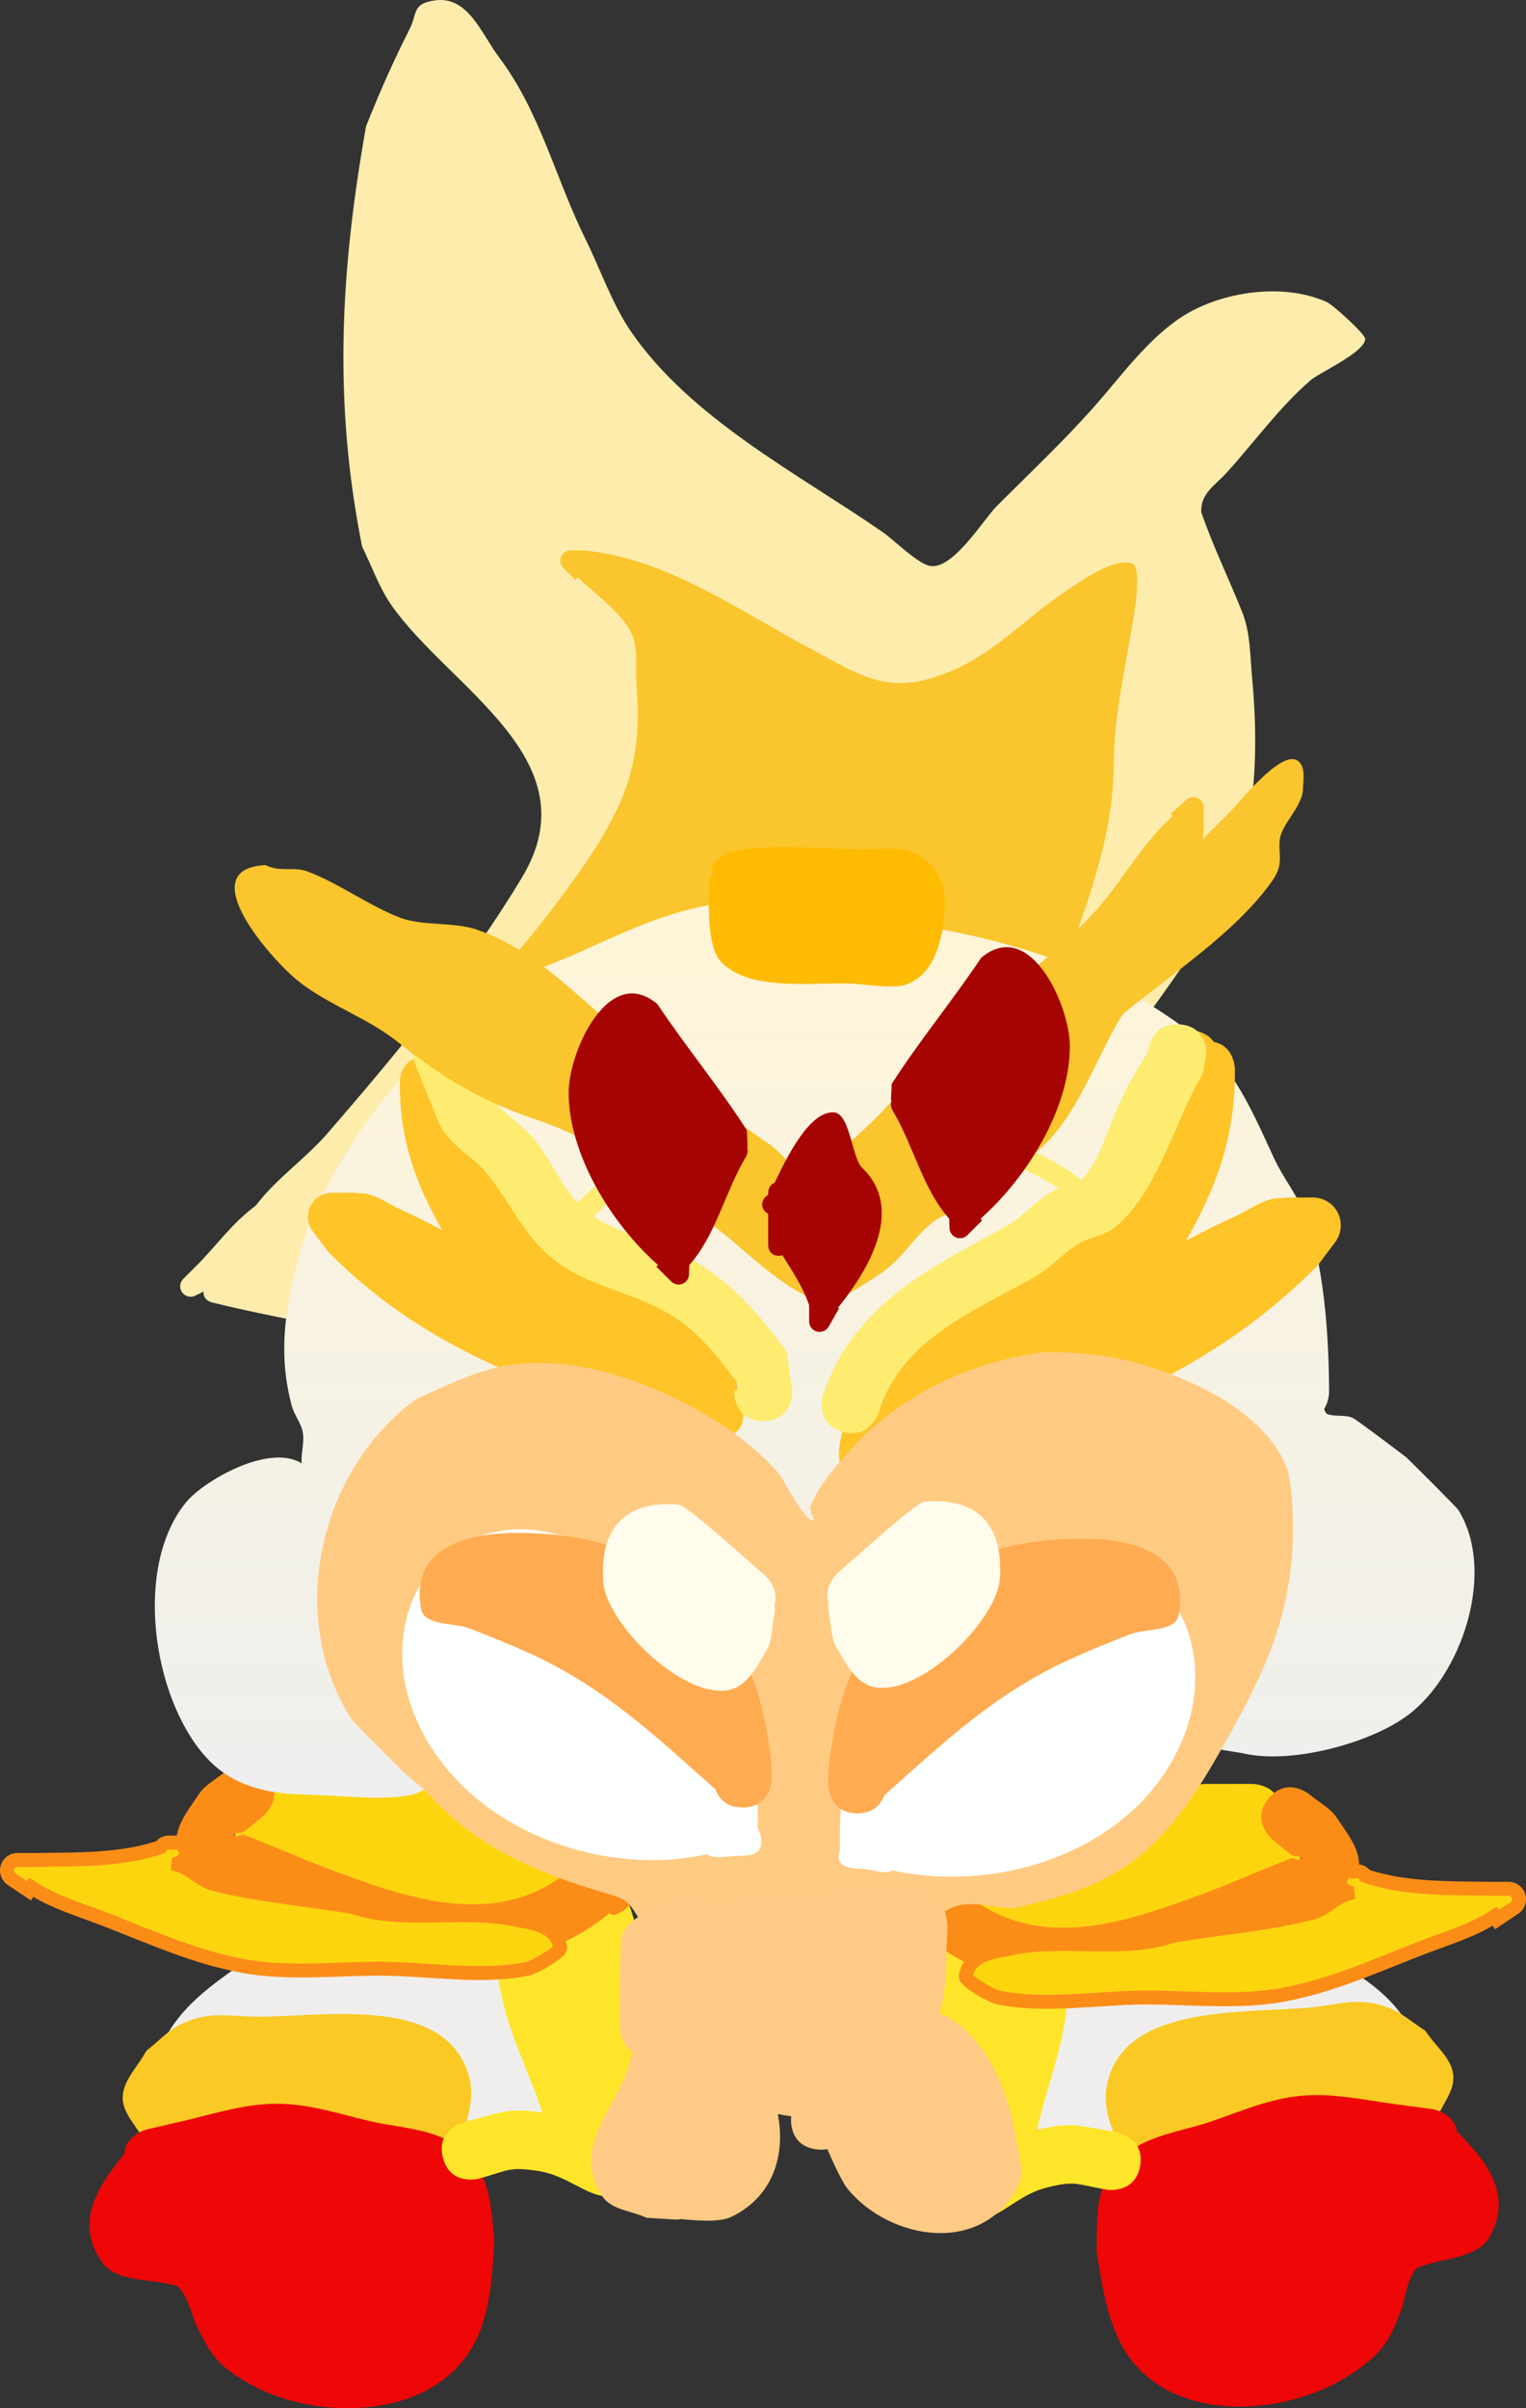 <svg version="1.1" xmlns="http://www.w3.org/2000/svg" xmlns:xlink="http://www.w3.org/1999/xlink" width="109.477" height="172.725" viewBox="0,0,109.477,172.725"><rect x="0" y="0" width="109.477" height="172.725" fill="#333333" stroke="none"/><defs><linearGradient x1="244.763" y1="137.775" x2="244.763" y2="202.093" gradientUnits="userSpaceOnUse" id="color-1"><stop offset="0" stop-color="#fff5d7"/><stop offset="1" stop-color="#eeefee"/></linearGradient></defs><g transform="translate(-186.318,-73.159)"><g data-paper-data="{&quot;isPaintingLayer&quot;:true}" fill-rule="nonzero" stroke-linecap="butt" stroke-linejoin="miter" stroke-miterlimit="10" stroke-dasharray="" stroke-dashoffset="0" style="mix-blend-mode: normal"><path d="M204.675,159.62c1.466,-1.942 3.564,-3.348 5.18,-5.22c4.934,-5.714 10.024,-11.813 13.906,-18.3c5.1,-8.439 -5.144,-13.532 -9.357,-19.526c-0.859,-1.222 -1.447,-2.877 -2.109,-4.215c-2.074,-10.405 -1.557,-19.747 0.283,-30.139c0.951,-2.396 1.953,-4.668 3.111,-6.943c0.598,-1.174 0.168,-1.833 1.784,-2.084c2.427,-0.377 3.387,2.404 4.632,4.051c2.946,3.898 4.073,8.734 6.227,13.089c1.052,2.127 1.924,4.68 3.269,6.63c4.305,6.242 11.932,10.145 18.036,14.355c0.775,0.534 2.49,2.258 3.39,2.43c1.65,0.315 3.843,-3.326 4.772,-4.259c2.333,-2.343 4.757,-4.618 6.953,-7.09c2,-2.251 3.868,-4.91 6.402,-6.548c2.788,-1.772 7.184,-2.45 10.358,-1.026c0.423,0.19 2.758,2.296 2.747,2.645c-0.031,0.964 -3.251,2.389 -3.938,2.98c-2.19,1.884 -4.043,4.456 -5.988,6.595c-0.891,0.98 -1.896,1.504 -1.833,2.854c0.861,2.505 1.99,4.777 2.95,7.2c0.57,1.44 0.549,3.1 0.692,4.618c0.537,5.732 0.305,12.788 -2.957,17.734c-2.461,3.694 -4.982,7.222 -7.679,10.748c-0.984,1.286 -2.443,3.777 -4.065,4.196c-2.26,0.583 -4.75,-0.548 -6.961,-0.823c-1.119,-0.139 -2.217,0.451 -3.339,0.619c-4.305,0.615 -8.577,1.367 -12.859,2.125c-5.609,0.993 -10.668,1.746 -14.081,6.867c-1.039,1.54 -2.453,5.59 -4.193,6.284c-1.554,0.62 -4.291,-0.078 -5.886,-0.376c-4.192,-0.784 -8.494,-1.494 -12.629,-2.527c0,0 -0.634,-0.159 -0.57,-0.772l-0.578,0.289c-0.104,0.055 -0.223,0.086 -0.349,0.086c-0.414,0 -0.75,-0.336 -0.75,-0.75c0,-0.207 0.084,-0.395 0.22,-0.53l0.839,-0.839c1.517,-1.489 2.582,-3.104 4.37,-4.426z" fill="#feecac" stroke="none" stroke-width="0.5"/><path d="M227.404,151.001c-2.601,-0.203 -4.487,-0.938 -7.151,-2.107c-0.778,-0.341 -2.21,-0.236 -2.309,-1.08c-0.068,-0.574 1.602,-2.175 2.11,-2.693c2.813,-2.869 5.283,-5.817 7.598,-9.098c3.341,-4.734 4.822,-7.917 4.331,-13.706c-0.136,-1.605 0.288,-2.912 -0.7,-4.304c-1.028,-1.446 -2.362,-2.311 -3.508,-3.456l-0.191,0.191l-0.839,-0.839c-0.136,-0.136 -0.22,-0.323 -0.22,-0.53c0,-0.414 0.336,-0.75 0.75,-0.75c0,0 0,0 0,0l0.842,0v0.011l0.033,-0.01c5.936,0.529 11.182,4.335 16.35,7.074c3.064,1.624 5.107,3.155 8.611,2.104c4.158,-1.224 6.273,-3.989 9.754,-6.306c0.917,-0.61 3.529,-2.476 4.718,-1.892c0.548,0.269 0.22,2.731 0.178,3.02c-0.542,3.821 -1.549,7.549 -1.546,11.437c-0.016,5.715 -2.53,11.635 -4.516,16.948c-0.642,1.717 -1.155,4.457 -2.418,5.825c-1.33,1.439 -3.578,0.203 -5.153,0.22c-5.792,-0.026 -11.77,-0.963 -17.548,-0.423c-2.892,0.27 -5.522,0.843 -8.464,0.843c0,0 -0.555,0 -0.71,-0.477z" fill="#fac52d" stroke="none" stroke-width="0.5"/><path d="M284.685,225.265c-5.14,-1.72 -8.427,2.823 -13.625,2.918c-2.616,0.048 -4.638,-1.237 -7.104,-1.775c-1.089,-0.237 -2.392,0.095 -3.296,-0.557c-2.99,-2.154 -1.945,-5.046 -1.821,-8.033c0.225,-5.406 1.308,-10.397 2.644,-15.609c0.491,-1.355 1.815,-6.34 3.876,-6.852c1.397,-0.347 2.956,0.501 4.089,1.389c0.791,0.62 0.861,1.819 1.21,2.762c1.046,2.824 1.698,5.515 3.325,8.108c3.263,5.197 10.439,5.721 13.413,10.85c0.498,0.858 0.619,1.886 0.928,2.829l0.409,2.235c0,0 0.362,2.061 -1.699,2.423c-0.951,0.167 -1.541,-0.182 -1.9,-0.606c-0.27,-0.024 -0.451,-0.081 -0.451,-0.081z" data-paper-data="{&quot;index&quot;:null}" fill="#f0eeed" stroke="none" stroke-width="0.5"/><path d="M275.39,227.592c-0.654,0.204 -5.642,2.114 -6.366,1.853c-1.944,-0.702 -3.562,-4.213 -3.371,-6.166c0.638,-6.54 10.157,-5.663 14.795,-6.149c2.074,-0.217 3.344,-0.756 5.455,0.017c0.987,0.361 1.782,1.113 2.673,1.67c0.666,1.048 1.852,1.912 1.998,3.145c0.137,1.152 -0.824,2.169 -1.236,3.253l-2.328,1.173c0,0 -0.369,-0.009 -0.793,-0.174c-3.573,0.899 -7.269,0.269 -10.827,1.379z" data-paper-data="{&quot;index&quot;:null}" fill="#fac924" stroke="none" stroke-width="0.5"/><path d="M293.203,233.562c-0.902,1.636 -3.416,1.514 -5.144,2.225c-0.644,0.265 -1.087,2.683 -1.126,2.788c-0.867,2.331 -1.267,3.198 -3.469,4.724c-4.599,3.187 -12.885,3.838 -16.329,-1.346c-1.342,-2.02 -1.805,-5.027 -2.14,-7.345c0.054,-1.96 -0.156,-4.098 1.074,-5.848c1.683,-2.396 4.561,-2.572 7.031,-3.406c2.492,-0.841 4.669,-1.863 7.388,-1.923c2.178,-0.049 4.595,0.509 6.762,0.758l1.812,0.244c0,0 1.542,0.208 1.787,1.595c1.97,2.025 4.069,4.422 2.352,7.535z" data-paper-data="{&quot;index&quot;:null}" fill="#ef0606" stroke="none" stroke-width="0.5"/><path d="M266.394,226.08c0,0 2.064,0.344 1.72,2.409c-0.344,2.064 -2.409,1.72 -2.409,1.72c-2.226,-0.394 -2.23,-0.661 -4.268,-0.156c-3.358,0.832 -4.376,4.45 -8.286,0.531c-1.465,-1.469 -0.97,-7.182 -1.071,-9.115c-0.285,-5.45 1.224,-12.291 3.527,-17.284c0.476,-1.032 2.879,-4.64 3.942,-4.822c1.513,-0.259 2.937,0.891 4.406,1.336c0.199,1.214 0.652,2.412 0.598,3.641c-0.1,2.279 -1.141,4.439 -1.343,6.712c-0.228,2.556 -0.114,5.156 -0.601,7.698c-0.472,2.463 -1.377,4.737 -1.884,7.168c2.581,-0.611 2.86,-0.284 5.669,0.162z" data-paper-data="{&quot;index&quot;:null}" fill="#ffe52a" stroke="none" stroke-width="0.5"/><path d="M200.855,226.425c-0.317,0.457 -0.871,0.86 -1.834,0.784c-2.086,-0.165 -1.921,-2.251 -1.921,-2.251l0.195,-2.263c0.219,-0.968 0.242,-2.002 0.656,-2.904c2.474,-5.388 9.568,-6.591 12.323,-12.073c1.374,-2.735 1.768,-5.475 2.542,-8.386c0.258,-0.971 0.214,-2.172 0.943,-2.864c1.044,-0.991 2.516,-1.984 3.939,-1.77c2.1,0.315 3.891,5.152 4.508,6.453c1.824,5.062 3.376,9.927 4.113,15.288c0.407,2.962 1.722,5.742 -1.051,8.17c-0.838,0.734 -2.167,0.527 -3.228,0.867c-2.404,0.769 -4.295,2.24 -6.903,2.44c-5.183,0.399 -8.886,-3.812 -13.84,-1.612c0,0 -0.175,0.073 -0.442,0.123z" fill="#f0eeed" stroke="none" stroke-width="0.5"/><path d="M199.861,227.392c-0.407,0.204 -0.773,0.248 -0.773,0.248l-2.429,-0.946c-0.513,-1.04 -1.567,-1.961 -1.539,-3.121c0.029,-1.242 1.127,-2.214 1.691,-3.32c0.834,-0.639 1.555,-1.463 2.503,-1.916c2.028,-0.97 3.344,-0.554 5.429,-0.534c4.664,0.044 14.056,-1.732 15.312,4.718c0.375,1.926 -0.903,5.575 -2.771,6.458c-0.696,0.329 -5.843,-1.1 -6.513,-1.241c-3.648,-0.768 -7.267,0.21 -10.909,-0.346z" fill="#fac924" stroke="none" stroke-width="0.5"/><path d="M195.231,227.646c0.113,-1.404 1.628,-1.757 1.628,-1.757l1.781,-0.415c2.134,-0.453 4.488,-1.238 6.66,-1.396c2.712,-0.197 4.977,0.613 7.537,1.214c2.538,0.596 5.42,0.499 7.323,2.724c1.39,1.626 1.384,3.773 1.623,5.72c-0.114,2.339 -0.289,5.377 -1.434,7.515c-2.936,5.487 -11.247,5.625 -16.127,2.888c-2.336,-1.31 -2.817,-2.136 -3.901,-4.374c-0.049,-0.1 -0.719,-2.466 -1.385,-2.668c-1.787,-0.544 -4.278,-0.184 -5.332,-1.727c-2.004,-2.936 -0.142,-5.521 1.627,-7.724z" fill="#ef0606" stroke="none" stroke-width="0.5"/><path d="M225.211,224.68c-0.736,-2.372 -1.852,-4.55 -2.555,-6.957c-0.726,-2.484 -0.859,-5.083 -1.328,-7.606c-0.417,-2.243 -1.658,-4.294 -1.974,-6.554c-0.17,-1.218 0.167,-2.454 0.25,-3.682c1.42,-0.583 2.729,-1.863 4.259,-1.748c1.076,0.08 3.81,3.444 4.381,4.426c2.766,4.752 4.917,11.419 5.15,16.872c0.083,1.934 1.117,7.574 -0.202,9.175c-3.521,4.272 -4.877,0.767 -8.299,0.257c-2.076,-0.309 -2.055,-0.043 -4.233,0.56c0,0 -2.022,0.539 -2.561,-1.484c-0.539,-2.022 1.484,-2.561 1.484,-2.561c2.754,-0.71 3.001,-1.062 5.628,-0.699z" fill="#ffe52a" stroke="none" stroke-width="0.5"/><path d="M278.3,202.822c0.444,1.007 1.31,1.92 1.332,3.02c0.137,6.922 -9.017,8.382 -14.086,8.38c-2.269,-0.001 -6.363,0.064 -8.411,-1.309c-1.242,-0.832 -3.288,-1.687 -3.165,-3.177c0.313,-3.782 3.842,-4.312 6.275,-5.384c1.649,-0.726 3.346,-1.376 5.099,-1.793c2.489,-0.592 4.789,-1.163 7.341,-1.448c0.783,-0.001 1.565,-0.002 2.348,-0.003h1.116c0,0 1.69,-0 2.033,1.519c0.079,0.117 0.118,0.196 0.118,0.196z" data-paper-data="{&quot;index&quot;:null}" fill="#fdd50f" stroke="none" stroke-width="0.5"/><path d="M253.497,208.146l1.948,0.702c5.358,4.572 11.963,2.095 17.727,-0.069c1.94,-0.728 3.823,-1.601 5.764,-2.324c0.229,-0.085 0.661,0.236 0.733,0.002c0.069,-0.224 -0.465,-0.108 -0.66,-0.237c-0.503,-0.332 -0.94,-0.755 -1.41,-1.132c0,0 -1.608,-1.34 -0.268,-2.947c1.34,-1.608 2.947,-0.268 2.947,-0.268c0.646,0.553 1.47,0.948 1.938,1.658c0.732,1.111 1.784,2.356 1.572,3.669c-0.542,3.352 -6.636,4.558 -9.129,5.491c-7.379,2.764 -15.119,4.918 -21.894,-0.627l-0.284,0.144c0,0 -2.03,-0.508 -1.523,-2.538c0.508,-2.03 2.538,-1.523 2.538,-1.523z" data-paper-data="{&quot;index&quot;:null}" fill="#fb8d17" stroke="none" stroke-width="0.5"/><path d="M204.614,200.952c0.342,-1.519 2.033,-1.519 2.033,-1.519h1.116c0.783,0.001 1.565,0.002 2.348,0.003c2.552,0.285 4.852,0.856 7.341,1.448c1.753,0.417 3.45,1.066 5.099,1.793c2.434,1.072 5.963,1.602 6.275,5.384c0.123,1.49 -1.923,2.345 -3.165,3.177c-2.048,1.373 -6.142,1.308 -8.411,1.309c-5.069,0.003 -14.223,-1.458 -14.086,-8.38c0.022,-1.1 0.888,-2.013 1.332,-3.02c0,0 0.039,-0.079 0.118,-0.196z" fill="#fdd50f" stroke="none" stroke-width="0.5"/><path d="M231.836,207.994c0.508,2.03 -1.523,2.538 -1.523,2.538l-0.284,-0.144c-6.775,5.545 -14.516,3.391 -21.894,0.627c-2.492,-0.933 -8.587,-2.139 -9.129,-5.491c-0.212,-1.313 0.84,-2.558 1.572,-3.669c0.468,-0.71 1.292,-1.106 1.938,-1.658c0,0 1.608,-1.34 2.947,0.268c1.34,1.608 -0.268,2.947 -0.268,2.947c-0.47,0.377 -0.907,0.799 -1.41,1.132c-0.195,0.129 -0.729,0.014 -0.66,0.237c0.072,0.233 0.504,-0.088 0.733,-0.002c1.941,0.723 3.825,1.596 5.764,2.324c5.764,2.164 12.37,4.641 17.728,0.069l1.948,-0.702c0,0 2.03,-0.508 2.538,1.523z" fill="#fb8d17" stroke="none" stroke-width="0.5"/><path d="M281.313,174.217c0.065,0.198 0.137,0.329 0.218,0.36c0.577,0.22 1.269,0.024 1.831,0.279c0.311,0.141 3.474,2.546 3.865,2.841c0.291,0.29 3.582,3.546 3.724,3.777c2.631,4.269 0.418,11.337 -3.284,14.433c-2.637,2.205 -8.549,3.8 -12.063,3.032c-1.259,-0.275 -2.933,-0.254 -3.628,-1.34c-1.484,-2.321 1.36,-5.649 1.782,-7.849c0.926,-4.826 0.238,-7.985 -1.269,-12.648c0.318,-2.446 -2.12,-2.66 -4.419,-2.857c-3.513,-0.301 -7.425,0.318 -10.69,1.516c-3.132,1.15 -5.453,6.108 -7.444,8.431c-0.927,1.082 -1.581,3.038 -3.006,3.038c-1.425,0 -2.078,-1.957 -3.006,-3.038c-0.705,-0.822 -1.144,-1.855 -1.876,-2.654c-2.16,-2.356 -5.372,-4.119 -8.062,-5.771c-2.412,-0.589 -4.84,-1.808 -7.359,-1.523c-2.352,0.267 -5.354,1.022 -7.097,2.746c-3.321,3.283 -3.128,9.588 -2.743,13.834c0.303,3.335 3.451,7.982 -0.075,10.695c-1.343,1.033 -6.474,0.36 -8.288,0.36c-2.806,-0.043 -5.422,-0.524 -7.414,-2.784c-3.745,-4.25 -5.137,-13.573 -1.329,-18.203c1.239,-1.506 5.943,-4.244 8.276,-2.773c-0.055,-0.727 0.209,-1.487 0.086,-2.212c-0.117,-0.685 -0.619,-1.254 -0.797,-1.925c-1.295,-4.859 -0.008,-8.846 1.321,-13.46c1.988,-4 4.137,-7.362 7.088,-10.682c1.752,-1.971 3.19,-4.113 5.557,-5.451c2.132,-1.206 4.631,-1.999 6.865,-3.014c3.462,-1.574 6.844,-3.162 10.696,-3.522c4.426,-0.414 9.173,0.968 13.525,1.692c7.277,1.214 13.985,3.371 19.817,7.98c2.728,2.156 4.191,5.645 5.605,8.713c0.602,1.306 1.525,2.45 2.094,3.77c1.527,3.545 1.839,9.145 1.856,12.992c0,0 0,0.645 -0.358,1.218z" fill="url(#color-1)" stroke="none" stroke-width="0.5"/><path d="M273.398,147.893c1.511,0.296 1.511,1.955 1.511,1.955v0.4c-0.02,4.582 -1.401,8.256 -3.514,11.902c1.143,-0.613 2.303,-1.187 3.473,-1.718c1.065,-0.483 2.071,-1.301 3.239,-1.345c0.135,-0.005 0.269,-0.003 0.402,0.005v-0.046h2c1.104,0 2,0.895 2,2c0,0.457 -0.154,0.879 -0.412,1.216l-1.188,1.584l-0.036,-0.027l-0.053,0.137c-6.401,6.428 -13.542,9.74 -22.02,12.566c-2.752,1.102 -8.94,5.048 -11.833,2.19c-0.929,-0.918 -0.224,-2.641 0.055,-3.917c0.227,-1.04 0.823,-1.979 1.425,-2.857c4.403,-6.417 12.962,-7.852 17.687,-13.723c2.066,-2.567 2.726,-6.753 3.667,-9.764c0,0 0.596,-1.909 2.505,-1.312c0.543,0.17 0.883,0.446 1.092,0.754z" fill="#fec428" stroke="none" stroke-width="0.5"/><path d="M217.263,148.379c1.655,-0.517 2.173,1.138 2.173,1.138c0.816,2.612 1.388,6.243 3.18,8.469c4.098,5.092 11.522,6.337 15.341,11.902c0.522,0.761 1.039,1.576 1.236,2.478c0.242,1.106 0.853,2.601 0.048,3.397c-2.509,2.479 -7.876,-0.943 -10.263,-1.899c-7.353,-2.451 -13.547,-5.324 -19.099,-10.899l-0.046,-0.119l-0.031,0.023l-1.03,-1.374c-0.224,-0.292 -0.357,-0.658 -0.357,-1.055c0,-0.958 0.777,-1.734 1.734,-1.734h1.734v0.04c0.116,-0.007 0.232,-0.009 0.349,-0.005c1.013,0.038 1.886,0.748 2.809,1.166c1.014,0.46 2.02,0.958 3.012,1.49c-1.833,-3.162 -3.03,-6.349 -3.048,-10.323v-0.347c0,0 0,-1.439 1.31,-1.695c0.181,-0.267 0.476,-0.507 0.947,-0.654z" data-paper-data="{&quot;index&quot;:null}" fill="#fec428" stroke="none" stroke-width="0.5"/><path d="M268.708,148.539c0.057,-0.51 0.369,-1.909 2.08,-1.909c2.093,0 2.093,2.093 2.093,2.093l-0.298,1.495c-2.005,3.336 -3.223,8.583 -6.381,11.048c-0.669,0.522 -1.599,0.588 -2.34,1c-1.219,0.678 -2.131,1.829 -3.348,2.511c-4.484,2.513 -9.495,4.421 -11.178,9.719c0,0 -0.662,1.985 -2.647,1.324c-1.985,-0.662 -1.324,-2.647 -1.324,-2.647c2.224,-6.439 7.503,-8.968 13.098,-12.045c1.223,-0.672 2.128,-1.835 3.348,-2.511c0.573,-0.318 1.309,-0.297 1.845,-0.674c1.376,-0.968 2.065,-3.636 2.712,-5.056c0.99,-2.173 1.305,-2.635 2.34,-4.349z" fill="#feec70" stroke="none" stroke-width="0.5"/><path d="M241.072,175.091c-2.093,0 -2.093,-2.093 -2.093,-2.093l0.419,-0.419c-1.762,-2.349 -3.231,-4.314 -5.952,-5.659c-2.143,-1.059 -4.975,-1.684 -6.919,-3.057c-2.486,-1.756 -3.352,-4.057 -5.101,-6.319c-1.203,-1.555 -2.287,-1.743 -3.446,-3.484c-0.148,-0.222 -1.692,-4.116 -1.87,-4.56c0,0 -0.777,-1.943 1.166,-2.72c1.943,-0.777 2.72,1.166 2.72,1.166c0.506,1.265 0.721,2.678 1.478,3.811c0.847,1.267 2.313,2.012 3.251,3.212c1.394,1.785 2.146,4.046 4.106,5.4c1.821,1.258 4.482,1.796 6.475,2.802c3.307,1.67 5.281,4.017 7.441,6.897l0.419,2.93c0,0 0,2.093 -2.093,2.093z" fill="#feec70" stroke="none" stroke-width="0.5"/><path d="M216.757,201.514l-1.477,-1.233c-0.279,-0.279 -3.529,-3.507 -3.662,-3.709c-4.924,-7.461 -2.327,-18.103 4.605,-23.098c2.358,-1.025 4.608,-2.216 7.216,-2.489c4.922,-0.516 10.329,1.619 14.443,4.206c1.392,0.875 3.394,2.497 4.444,3.826c0.064,0.081 1.624,3.056 2.256,3.196c0.321,0.071 -0.24,-0.668 -0.13,-0.978c0.526,-1.492 2.057,-3.19 3.072,-4.29c3.544,-3.843 8.551,-6.143 13.683,-6.805c3.388,-0.001 5.736,0.336 8.947,1.521c3.183,1.175 7.166,3.384 8.484,6.796c0.429,1.111 0.484,4.274 0.415,5.586c-0.305,5.824 -2.457,9.931 -5.296,14.895c-1.701,2.974 -3.607,5.892 -6.449,7.912c-2.58,1.833 -5.208,2.436 -8.226,3.172c-1.429,0.009 -2.938,-0.583 -4.287,-0.109c-1.392,0.489 -2.371,1.887 -3.792,2.284c-2.522,0.706 -5.329,0.453 -7.905,0.767c-1.48,0.18 -2.927,0.7 -4.417,0.7c-1.943,0.001 -4.246,-0.962 -5.753,-2.162c-1.458,-1.162 -0.935,-1.909 -2.666,-2.409c-5.225,-1.51 -9.796,-3.363 -13.503,-7.578z" fill="#ffcb82" stroke="none" stroke-width="0.5"/><path d="M245.671,227.304c-0.235,0.047 -0.505,0.055 -0.814,0.011c-2.072,-0.296 -1.776,-2.368 -1.776,-2.368l0.001,-0.003c-0.323,-0.036 -0.644,-0.089 -0.962,-0.157c0.554,2.862 -0.282,5.904 -3.334,7.374c-0.771,0.372 -2.257,0.303 -3.594,0.159c-0.216,0.039 -0.363,0.039 -0.363,0.039l-2.13,-0.133c-1.047,-0.5 -2.477,-0.548 -3.14,-1.5c-2.22,-3.184 0.51,-5.972 1.636,-8.728c0.212,-0.519 0.333,-1.11 0.516,-1.656c-0.928,-0.578 -0.928,-1.795 -0.928,-1.795v-1.395c0,-0.874 -0.054,-4.964 0.232,-5.422c0.727,-1.165 2.2,-1.644 3.3,-2.466c4.373,0.333 8.176,-0.017 12.499,-0.602c1.968,-0.266 5.375,-0.845 6.963,1.063c0.784,0.942 0.409,2.425 0.439,3.65c0.037,1.487 -0.124,2.88 -0.502,4.162c3.265,1.365 5.048,5.767 5.493,8.996c0.153,1.111 0.681,2.358 0.178,3.361c-2.557,5.098 -9.241,3.939 -12.255,0.264c-0.373,-0.455 -0.959,-1.711 -1.46,-2.855z" fill="#ffca85" stroke="none" stroke-width="0.5"/><path d="M250.295,207.299c-0.302,0.4 -1.431,-0.105 -2.265,-0.105c-2.093,0 -1.465,-1.256 -1.465,-1.256v-0.837c0.013,-3.594 0.554,-8.686 2.354,-11.895c1.332,-2.374 4.06,-4.161 6.157,-5.78c2.98,-1.502 6.289,-3.339 9.764,-2.815c6.27,0.945 8.564,7.374 6.477,12.899c-2.399,6.351 -8.889,9.78 -15.356,10.207c-1.927,0.127 -3.852,-0.012 -5.666,-0.419z" fill="#feffff" stroke="none" stroke-width="0.5"/><path d="M249.761,201.915c-0.212,0.593 -0.721,1.303 -1.94,1.303c-2.093,0 -2.093,-2.093 -2.093,-2.093l0.01,-0.836c0.336,-3.327 0.978,-6.099 2.598,-9.043c3.411,-5.104 8.251,-7.428 14.465,-7.698c3.021,-0.131 8.989,0.091 8.085,5.414c-0.214,1.261 -2.366,0.971 -3.556,1.438c-1.412,0.555 -2.822,1.12 -4.203,1.748c-5.349,2.433 -8.921,5.82 -13.287,9.704c0,0 -0.027,0.024 -0.078,0.063z" fill="#ffab51" stroke="none" stroke-width="0.5"/><path d="M245.753,188.045c-0.351,-1.187 0.69,-2.097 0.69,-2.097l1.674,-1.465c0.75,-0.657 4,-3.569 4.515,-3.614c4.062,-0.353 5.678,1.96 5.415,5.53c-0.229,3.114 -5.941,8.584 -9.149,7.734c-1.23,-0.326 -1.927,-1.726 -2.569,-2.826c-0.436,-0.748 -0.373,-1.691 -0.56,-2.536c0,0 -0.063,-0.316 -0.016,-0.725z" fill="#fffceb" stroke="none" stroke-width="0.5"/><path d="M215.926,195.837c-2.087,-5.525 0.207,-11.954 6.477,-12.899c3.475,-0.524 6.784,1.313 9.764,2.815c2.096,1.619 4.824,3.406 6.157,5.78c1.8,3.208 2.341,8.301 2.354,11.895v0.837c0,0 1.046,1.988 -1.046,1.988c-0.834,0 -2.278,0.295 -2.579,-0.105c-7.904,1.776 -18.013,-2.069 -21.127,-10.311z" data-paper-data="{&quot;index&quot;:null}" fill="#feffff" stroke="none" stroke-width="0.5"/><path d="M237.57,201.434c-4.366,-3.884 -7.938,-7.271 -13.287,-9.704c-1.381,-0.628 -2.791,-1.194 -4.203,-1.748c-1.19,-0.467 -3.342,-0.177 -3.556,-1.438c-0.904,-5.322 5.064,-5.545 8.085,-5.414c6.214,0.27 11.055,2.594 14.465,7.698c1.619,2.944 2.261,5.716 2.598,9.043l0.01,0.836c0,0 0,2.093 -2.093,2.093c-1.219,0 -1.728,-0.71 -1.94,-1.303c-0.05,-0.038 -0.078,-0.063 -0.078,-0.063z" data-paper-data="{&quot;index&quot;:null}" fill="#ffab51" stroke="none" stroke-width="0.5"/><path d="M241.872,188.979c-0.187,0.845 -0.124,1.789 -0.56,2.536c-0.642,1.099 -1.339,2.499 -2.569,2.826c-3.208,0.851 -8.92,-4.62 -9.149,-7.734c-0.262,-3.57 1.353,-5.882 5.415,-5.53c0.515,0.045 3.764,2.958 4.515,3.614l1.674,1.465c0,0 1.041,0.911 0.69,2.097c0.047,0.409 -0.016,0.725 -0.016,0.725z" data-paper-data="{&quot;index&quot;:null}" fill="#fffceb" stroke="none" stroke-width="0.5"/><path d="M264.749,159.652c-0.53,0.53 -1.061,0 -1.061,0l-0.186,-0.186c-3.057,-3.147 -9.345,-4.209 -13.509,-4.804c0,0 -0.742,-0.106 -0.636,-0.849c0.106,-0.742 0.849,-0.636 0.849,-0.636c4.59,0.656 10.924,1.867 14.357,5.228l0.186,0.186c0,0 0.53,0.53 0,1.061z" fill="#feec70" stroke="none" stroke-width="0.5"/><path d="M226.905,161.324c-0.53,-0.53 0,-1.061 0,-1.061l0.557,-0.557c2.587,-2.587 4.941,-4.093 8.183,-5.714c0,0 0.671,-0.335 1.006,0.335c0.335,0.671 -0.335,1.006 -0.335,1.006c-3.127,1.563 -5.299,2.938 -7.793,5.433l-0.557,0.557c0,0 -0.53,0.53 -1.061,0z" fill="#feec70" stroke="none" stroke-width="0.5"/><path d="M199.138,206.771l-0.02,0.153c0.941,0.276 1.582,1.111 2.513,1.353c3.214,0.838 6.758,1.095 10.042,1.67c3.568,1.213 7.817,0.101 11.566,0.887c1.102,0.231 3.028,0.364 3.266,2.006c0.051,0.354 -1.857,1.412 -2.253,1.502c-3.207,0.73 -7.359,0.02 -10.664,0.02c-3.158,0 -6.582,0.382 -9.694,-0.17c-3.484,-0.617 -6.657,-2.056 -9.878,-3.31c-2.029,-0.79 -3.824,-1.283 -5.453,-2.352l-0.162,0.242l-1.238,-0.826c-0.207,-0.134 -0.344,-0.366 -0.344,-0.63c0,-0.414 0.336,-0.75 0.75,-0.75h1.254c3.074,-0.051 6.105,0.046 9.02,-0.92c0.099,-0.175 0.286,-0.339 0.637,-0.339c0.086,0 0.161,0.01 0.228,0.027c0.196,-0.048 0.67,-0.101 0.888,0.444c0.279,0.696 -0.418,0.975 -0.418,0.975c-0.013,0.005 -0.027,0.011 -0.04,0.016z" fill="#fdd50f" stroke="#fb8d17" stroke-width="1"/><path d="M282.936,208.818c0,0 -0.696,-0.279 -0.418,-0.975c0.218,-0.545 0.692,-0.493 0.888,-0.444c0.067,-0.017 0.143,-0.027 0.228,-0.027c0.351,0 0.537,0.164 0.637,0.339c2.915,0.966 5.946,0.869 9.02,0.92h1.254c0.414,0 0.75,0.336 0.75,0.75c0,0.264 -0.137,0.497 -0.344,0.63l-1.238,0.826l-0.162,-0.242c-1.63,1.068 -3.425,1.562 -5.453,2.352c-3.221,1.254 -6.394,2.693 -9.878,3.31c-3.113,0.552 -6.537,0.17 -9.694,0.17c-3.305,0 -7.457,0.71 -10.664,-0.02c-0.396,-0.09 -2.305,-1.147 -2.253,-1.502c0.238,-1.642 2.164,-1.775 3.266,-2.006c3.749,-0.786 7.998,0.326 11.566,-0.887c3.284,-0.576 6.828,-0.833 10.042,-1.67c0.931,-0.243 1.571,-1.078 2.513,-1.353l-0.02,-0.153c-0.013,-0.005 -0.027,-0.011 -0.04,-0.016z" data-paper-data="{&quot;index&quot;:null}" fill="#fdd50f" stroke="#fb8d17" stroke-width="1"/><path d="M254.941,158.722c0.221,0.063 0.524,0.237 0.524,0.714c0,0.75 -0.75,0.75 -0.75,0.75l-0.182,-0.038c-2.31,0.766 -2.924,2.974 -5.151,4.422c-0.883,0.568 -2.78,1.947 -3.902,1.911c-2.045,-0.065 -5.656,-3.56 -7.197,-4.793c-3.88,-3.103 -8.713,-6.617 -13.471,-8.217c-4.026,-1.361 -6.745,-3.004 -10.008,-5.615c-2.264,-1.813 -5.385,-2.765 -7.533,-4.709c-2.072,-1.874 -6.948,-7.688 -1.903,-7.942c1.093,0.547 1.979,0.066 3.051,0.473c2.241,0.849 4.47,2.507 6.666,3.323c1.563,0.581 3.791,0.265 5.469,0.844c4.282,1.479 7.3,4.947 10.719,7.683c3.25,2.781 6.724,5.263 10.243,7.7c0.773,0.535 2.069,2.178 3.074,2.202c0.512,0.012 2.065,-1.799 2.338,-2.037c2.042,-1.787 3.693,-3.326 5.098,-5.65c3.957,-3.986 8.903,-6.911 12.662,-10.996c2.164,-2.351 3.473,-5.012 5.765,-7.052l-0.145,-0.158l1.105,-1.011c0.134,-0.123 0.312,-0.198 0.508,-0.198c0.414,0 0.75,0.336 0.75,0.75v1.5c0,0.261 -0.026,0.526 -0.079,0.786c0.637,-0.637 1.274,-1.274 1.912,-1.912c0.647,-0.647 3.778,-4.634 4.946,-3.709c0.541,0.429 0.37,1.353 0.341,2.043c-0.053,1.267 -1.55,2.469 -1.664,3.631c-0.107,1.094 0.324,1.715 -0.561,2.957c-2.657,3.726 -7.19,6.615 -10.68,9.511c-2.037,3.203 -3.212,7.422 -6.243,9.938c-1.307,1.085 -3.477,1.763 -5.003,2.536c-0.236,0.119 -0.468,0.24 -0.699,0.364z" fill="#fac52d" stroke="none" stroke-width="0.5"/><path d="M250.264,152.162c-0.024,-0.108 -0.023,-0.188 -0.023,-0.188l0.049,-1.072c2.006,-3.128 4.345,-5.945 6.416,-9.043c3.485,-2.962 6.368,3.406 6.366,6.351c-0.002,4.335 -2.96,9.314 -6.411,12.362l0.118,0.118l-1.061,1.061c-0.136,0.136 -0.323,0.22 -0.53,0.22c-0.406,0 -0.737,-0.323 -0.75,-0.726l-0.025,-0.676c-1.907,-2.144 -2.567,-5.277 -4.066,-7.775c0,0 -0.187,-0.311 -0.084,-0.63z" fill="#a60403" stroke="none" stroke-width="0.5"/><path d="M239.84,156.114c-1.499,2.498 -2.159,5.631 -4.066,7.775l-0.025,0.676c-0.013,0.403 -0.343,0.726 -0.75,0.726c-0.207,0 -0.395,-0.084 -0.53,-0.22l-1.061,-1.061l0.118,-0.118c-3.451,-3.047 -6.409,-8.026 -6.411,-12.362c-0.002,-2.944 2.881,-9.313 6.366,-6.351c2.071,3.098 4.41,5.916 6.416,9.043l0.049,1.072c0,0 0.001,0.08 -0.023,0.188c0.103,0.319 -0.084,0.63 -0.084,0.63z" data-paper-data="{&quot;index&quot;:null}" fill="#a60403" stroke="none" stroke-width="0.5"/><path d="M242.178,163.229c-0.75,0 -0.75,-0.75 -0.75,-0.75c0,-0.39 0,-0.798 0,-1.214c-0.006,-0.053 -0.007,-0.111 0,-0.171c0,-0.289 0,-0.58 0,-0.869c-0.066,-0.036 -0.133,-0.086 -0.2,-0.153c-0.53,-0.53 0,-1.061 0,-1.061l0.2,-0.162c0,-0.049 0,-0.099 0,-0.147c0,0 0,-0.542 0.461,-0.704c0.901,-1.884 2.506,-5.162 4.259,-5.056c1.155,0.069 1.29,3.278 2.017,3.972c2.962,2.829 0.711,7.032 -1.735,10.045l0.082,0.047l-0.737,1.29c-0.127,0.233 -0.374,0.391 -0.658,0.391c-0.414,0 -0.75,-0.336 -0.75,-0.75v-1.167c-0.447,-1.305 -1.199,-2.426 -1.918,-3.577c-0.077,0.025 -0.166,0.039 -0.27,0.039z" fill="#a60403" stroke="none" stroke-width="0.5"/><path d="M237.469,135.812c-0.223,-0.446 0.167,-0.836 0.167,-0.836l0.805,-0.654c3.021,-0.738 6.666,-0.251 9.765,-0.251c1.178,0 2.683,-0.242 3.784,0.321c2.266,1.159 2.281,3.151 1.975,5.347c-0.333,1.62 -0.833,3.265 -2.537,4.001c-0.881,0.38 -2.975,0.023 -3.916,-0.027c-2.672,-0.14 -7.354,0.616 -9.439,-1.538c-1.092,-1.128 -0.883,-4.297 -0.884,-5.757c0,0 0,-0.39 0.281,-0.607z" fill="#ffbb00" stroke="none" stroke-width="0.5"/></g></g></svg>
